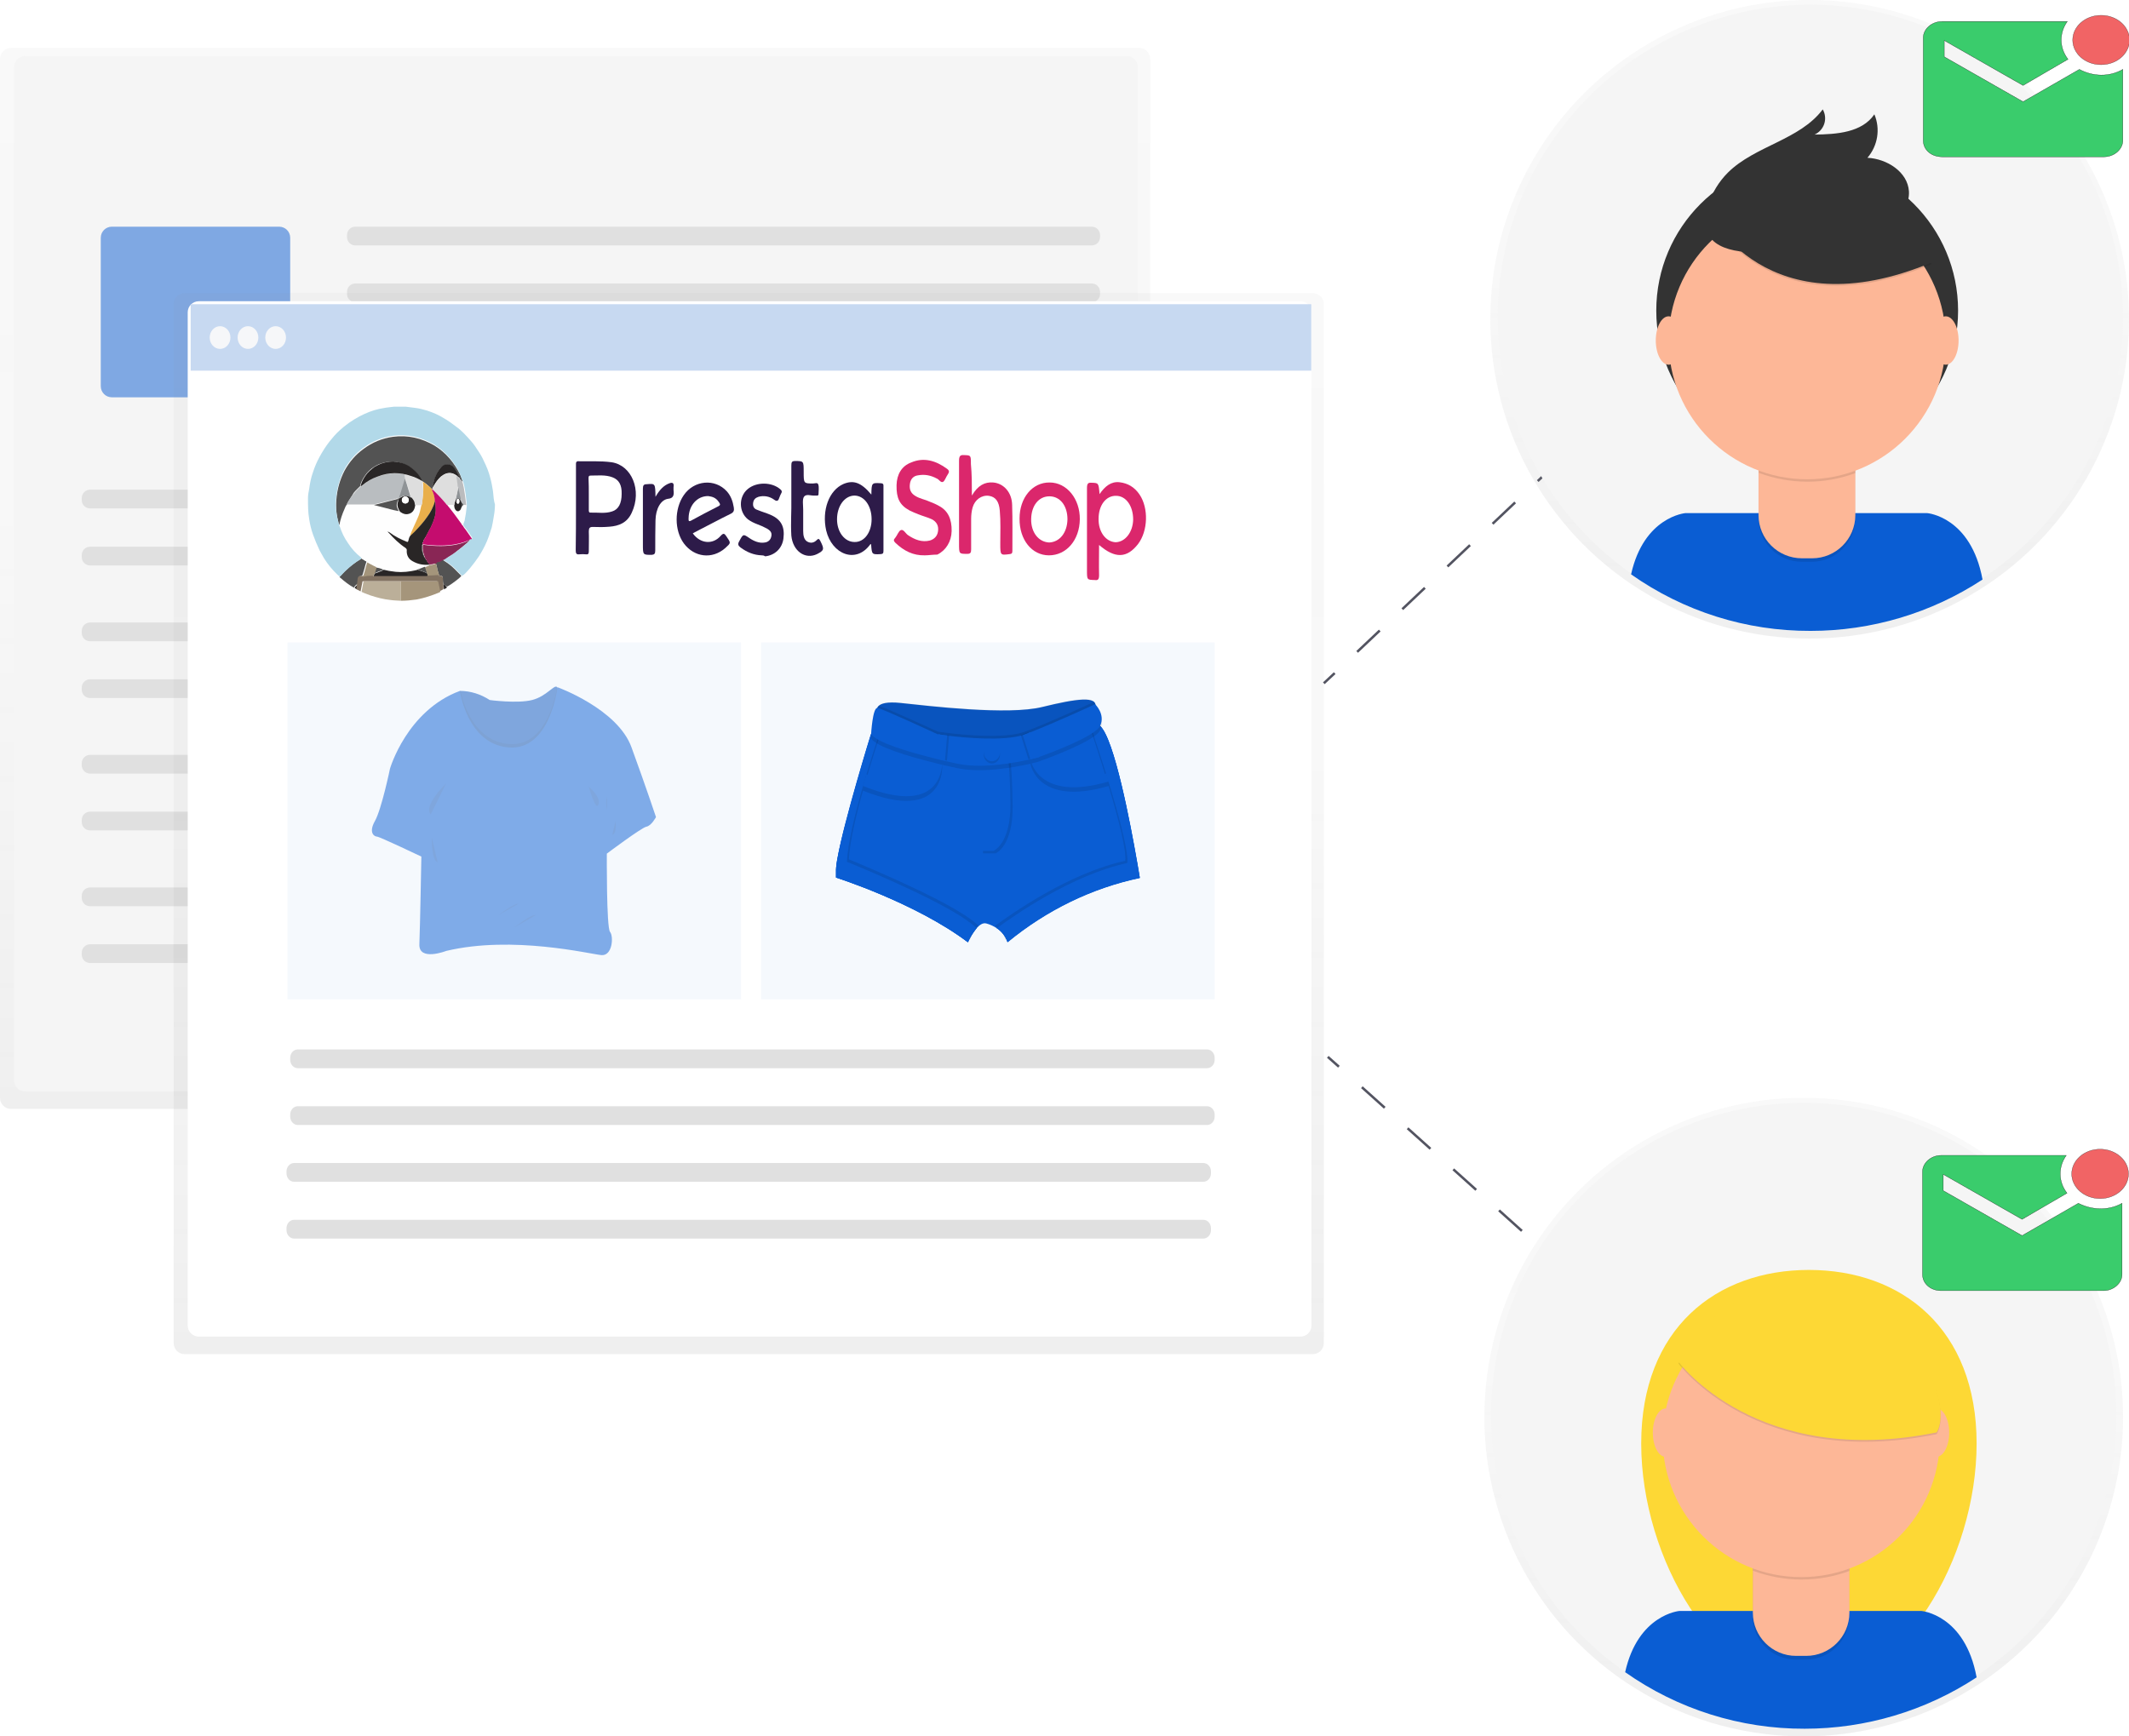 <?xml version="1.0" encoding="utf-8"?>
<!-- Generator: Adobe Illustrator 23.0.3, SVG Export Plug-In . SVG Version: 6.00 Build 0)  -->
<svg version="1.1" id="f196eae1-e898-45a8-a656-bd14eee244bb"
	 xmlns="http://www.w3.org/2000/svg" xmlns:xlink="http://www.w3.org/1999/xlink" x="0px" y="0px" viewBox="0 0 862 703.2"
	 style="enable-background:new 0 0 862 703.2;" xml:space="preserve">
<style type="text/css">
	.st0{opacity:0.5;}
	.st1{fill:url(#SVGID_1_);}
	.st2{fill:#F5F5F5;}
	.st3{fill:#0A5DD3;fill-opacity:0.5;}
	.st4{fill:#E0E0E0;}
	.st5{fill:url(#SVGID_2_);}
	.st6{fill:#FFFFFF;}
	.st7{fill:none;stroke:#535461;stroke-miterlimit:10;}
	.st8{fill:none;stroke:#535461;stroke-miterlimit:10;stroke-dasharray:12.58,12.58;}
	.st9{fill:none;stroke:#535461;stroke-miterlimit:10;stroke-dasharray:12.44,12.44;}
	.st10{fill:url(#SVGID_3_);}
	.st11{fill:#FDD835;}
	.st12{fill:#0A5DD3;}
	.st13{opacity:0.1;enable-background:new    ;}
	.st14{fill:#FDB797;}
	.st15{fill:url(#SVGID_4_);}
	.st16{fill:#333333;}
	.st17{fill:#F6F7F9;}
	.st18{opacity:0.2;}
	.st19{opacity:0.2;fill:#0A5DD3;enable-background:new    ;}
	.st20{fill:#2D1B49;}
	.st21{fill:#DB276C;}
	.st22{fill:#535353;}
	.st23{fill:#292626;}
	.st24{fill:#FEFEFE;}
	.st25{fill:#E9AF4B;}
	.st26{fill:#8F9396;}
	.st27{fill:#892655;}
	.st28{fill:#B9BDC0;}
	.st29{fill:#DEDEDE;}
	.st30{fill:#B2D9E9;}
	.st31{fill:#E2DEDB;}
	.st32{fill:#BBBCBE;}
	.st33{fill:#A4957B;}
	.st34{fill:#837362;}
	.st35{fill:none;}
	.st36{fill:#C40C6E;}
	.st37{fill:#BBAF99;}
	.st38{fill:#A5957B;}
	.st39{fill:#F16465;stroke:#231F20;stroke-width:0.1;stroke-miterlimit:10;}
	.st40{fill:#3ACC6C;stroke:#000000;stroke-width:0.1;stroke-miterlimit:10;}
</style>
<title>live collaboration</title>
<g class="st0">
	
		<linearGradient id="SVGID_1_" gradientUnits="userSpaceOnUse" x1="232.855" y1="253.94" x2="232.855" y2="683.62" gradientTransform="matrix(1 0 0 -1 0 703)">
		<stop  offset="0" style="stop-color:#808080;stop-opacity:0.25"/>
		<stop  offset="0.54" style="stop-color:#808080;stop-opacity:0.12"/>
		<stop  offset="1" style="stop-color:#808080;stop-opacity:0.1"/>
	</linearGradient>
	<path class="st1" d="M4.5,19.4h456.7c2.5,0,4.5,2,4.5,4.5v420.7c0,2.5-2,4.5-4.5,4.5H4.5c-2.5,0-4.5-2-4.5-4.5V23.9
		C0,21.4,2,19.4,4.5,19.4z"/>
</g>
<path class="st2" d="M10.2,22.7h446c2.5,0,4.5,2,4.5,4.5v410.3c0,2.5-2,4.5-4.5,4.5h-446c-2.5,0-4.5-2-4.5-4.5V27.2
	C5.7,24.7,7.7,22.7,10.2,22.7z"/>
<path class="st3" d="M45.3,91.8H113c2.5,0,4.5,2,4.5,4.5v60.1c0,2.5-2,4.5-4.5,4.5H45.3c-2.5,0-4.5-2-4.5-4.5V96.3
	C40.8,93.8,42.8,91.8,45.3,91.8z"/>
<path class="st4" d="M143.9,91.8h298.1c1.9,0,3.4,1.5,3.4,3.4V96c0,1.9-1.5,3.4-3.4,3.4H143.9c-1.9,0-3.4-1.5-3.4-3.4v-0.8
	C140.5,93.3,142,91.8,143.9,91.8z"/>
<path class="st4" d="M143.9,114.8h298.1c1.9,0,3.4,1.5,3.4,3.4v0.8c0,1.9-1.5,3.4-3.4,3.4H143.9c-1.9,0-3.4-1.5-3.4-3.4v-0.8
	C140.5,116.3,142,114.8,143.9,114.8z"/>
<path class="st4" d="M36.5,198.3h405.6c1.9,0,3.4,1.5,3.4,3.4v0.8c0,1.9-1.5,3.4-3.4,3.4H36.5c-1.9,0-3.4-1.5-3.4-3.4v-0.8
	C33.1,199.9,34.6,198.3,36.5,198.3z"/>
<path class="st4" d="M36.5,221.4h405.6c1.9,0,3.4,1.5,3.4,3.4v0.8c0,1.9-1.5,3.4-3.4,3.4H36.5c-1.9,0-3.4-1.5-3.4-3.4v-0.8
	C33.1,222.9,34.6,221.4,36.5,221.4z"/>
<path class="st4" d="M36.5,252.1h405.6c1.9,0,3.4,1.5,3.4,3.4v0.8c0,1.9-1.5,3.4-3.4,3.4H36.5c-1.9,0-3.4-1.5-3.4-3.4v-0.8
	C33.1,253.6,34.6,252.1,36.5,252.1z"/>
<path class="st4" d="M36.5,275.1h231c1.9,0,3.4,1.5,3.4,3.4v0.8c0,1.9-1.5,3.4-3.4,3.4h-231c-1.9,0-3.4-1.5-3.4-3.4v-0.8
	C33.1,276.6,34.6,275.1,36.5,275.1z"/>
<path class="st4" d="M36.5,305.7h405.6c1.9,0,3.4,1.5,3.4,3.4v0.8c0,1.9-1.5,3.4-3.4,3.4H36.5c-1.9,0-3.4-1.5-3.4-3.4v-0.8
	C33.1,307.2,34.6,305.7,36.5,305.7z"/>
<path class="st4" d="M36.5,328.7h405.6c1.9,0,3.4,1.5,3.4,3.4v0.8c0,1.9-1.5,3.4-3.4,3.4H36.5c-1.9,0-3.4-1.5-3.4-3.4v-0.8
	C33.1,330.2,34.6,328.7,36.5,328.7z"/>
<path class="st4" d="M36.5,359.4h405.6c1.9,0,3.4,1.5,3.4,3.4v0.8c0,1.9-1.5,3.4-3.4,3.4H36.5c-1.9,0-3.4-1.5-3.4-3.4v-0.8
	C33.1,360.9,34.6,359.4,36.5,359.4z"/>
<path class="st4" d="M36.5,382.4h231c1.9,0,3.4,1.5,3.4,3.4v0.8c0,1.9-1.5,3.4-3.4,3.4h-231c-1.9,0-3.4-1.5-3.4-3.4v-0.8
	C33.1,384,34.6,382.4,36.5,382.4z"/>
<g class="st0">
	
		<linearGradient id="SVGID_2_" gradientUnits="userSpaceOnUse" x1="303.145" y1="154.65" x2="303.145" y2="584.33" gradientTransform="matrix(1 0 0 -1 0 703)">
		<stop  offset="0" style="stop-color:#808080;stop-opacity:0.25"/>
		<stop  offset="0.54" style="stop-color:#808080;stop-opacity:0.12"/>
		<stop  offset="1" style="stop-color:#808080;stop-opacity:0.1"/>
	</linearGradient>
	<path class="st5" d="M74.8,118.7h456.7c2.5,0,4.5,2,4.5,4.5v420.7c0,2.5-2,4.5-4.5,4.5H74.8c-2.5,0-4.5-2-4.5-4.5V123.2
		C70.3,120.7,72.3,118.7,74.8,118.7z"/>
</g>
<path class="st6" d="M80.5,122h446c2.5,0,4.5,2,4.5,4.5v410.3c0,2.5-2,4.5-4.5,4.5h-446c-2.5,0-4.5-2-4.5-4.5V126.5
	C76,124,78,122,80.5,122z"/>
<line class="st7" x1="536" y1="276.7" x2="540.4" y2="272.6"/>
<line class="st8" x1="549.5" y1="264" x2="709.5" y2="112.6"/>
<line class="st7" x1="714" y1="108.3" x2="718.4" y2="104.2"/>
<line class="st7" x1="537.6" y1="428" x2="542.1" y2="432"/>
<line class="st9" x1="551.4" y1="440.3" x2="713.4" y2="585.8"/>
<line class="st7" x1="718" y1="589.9" x2="722.5" y2="593.9"/>
<g class="st0">
	
		<linearGradient id="SVGID_3_" gradientUnits="userSpaceOnUse" x1="730.3" y1="-0.2" x2="730.3" y2="258.38" gradientTransform="matrix(1 0 0 -1 0 703)">
		<stop  offset="0" style="stop-color:#808080;stop-opacity:0.25"/>
		<stop  offset="0.54" style="stop-color:#808080;stop-opacity:0.12"/>
		<stop  offset="1" style="stop-color:#808080;stop-opacity:0.1"/>
	</linearGradient>
	<circle class="st10" cx="730.3" cy="573.9" r="129.3"/>
</g>
<circle class="st2" cx="730.3" cy="573.2" r="126.6"/>
<path class="st11" d="M800.3,584.6c0,46.6-30.4,98.5-67.9,98.5s-67.9-51.9-67.9-98.5s30.4-70.3,67.9-70.3S800.3,538,800.3,584.6z"/>
<path class="st12" d="M730.7,700.1c24.7,0,48.9-7.2,69.6-20.8c-4.7-25.5-22.4-26.9-22.4-26.9H680c0,0-16.8,1.4-22,24.8
	C679.3,692.2,704.7,700.2,730.7,700.1z"/>
<path class="st13" d="M709.6,621.3h39.1l0,0v33.3c0,9.7-7.9,17.5-17.5,17.5h-4.1c-9.7,0-17.5-7.9-17.5-17.5L709.6,621.3L709.6,621.3
	z"/>
<path class="st14" d="M713,619.8h32.5c1.9,0,3.3,1.5,3.3,3.3v30c0,9.7-7.9,17.5-17.5,17.5h-4.1c-9.7,0-17.5-7.9-17.5-17.5v-30
	C709.7,621.3,711.2,619.8,713,619.8z"/>
<path class="st13" d="M709.7,636.1c12.6,4.7,26.5,4.8,39.1,0.1v-4.8h-39.1V636.1z"/>
<circle class="st14" cx="729.3" cy="582.6" r="56.1"/>
<ellipse class="st14" cx="674.4" cy="580.2" rx="5.2" ry="9.8"/>
<ellipse class="st14" cx="784" cy="580.2" rx="5.2" ry="9.8"/>
<path class="st13" d="M679.6,552.2c0,0,31.8,43.4,104.5,28.6c0,0,8.1-9.9-11.7-40.2C752.6,510.2,697.6,515.1,679.6,552.2z"/>
<path class="st11" d="M679.6,551.5c0,0,31.8,43.4,104.5,28.6c0,0,8.1-9.9-11.7-40.2C752.6,509.5,697.6,514.4,679.6,551.5z"/>
<g class="st0">
	
		<linearGradient id="SVGID_4_" gradientUnits="userSpaceOnUse" x1="732.71" y1="444.42" x2="732.71" y2="703" gradientTransform="matrix(1 0 0 -1 0 703)">
		<stop  offset="0" style="stop-color:#808080;stop-opacity:0.25"/>
		<stop  offset="0.54" style="stop-color:#808080;stop-opacity:0.12"/>
		<stop  offset="1" style="stop-color:#808080;stop-opacity:0.1"/>
	</linearGradient>
	<circle class="st15" cx="732.7" cy="129.3" r="129.3"/>
</g>
<circle class="st2" cx="733" cy="128.5" r="126.6"/>
<path class="st12" d="M733.1,255.5c24.7,0,48.9-7.2,69.6-20.8c-4.7-25.5-22.4-26.9-22.4-26.9h-97.9c0,0-16.8,1.4-22,24.8
	C681.7,247.6,707,255.6,733.1,255.5z"/>
<circle class="st16" cx="731.7" cy="125.8" r="61.1"/>
<path class="st13" d="M712,176.7h39.1l0,0V210c0,9.7-7.9,17.5-17.5,17.5h-4.1c-9.7,0-17.5-7.9-17.5-17.5c0,0,0,0,0,0V176.7
	L712,176.7z"/>
<path class="st14" d="M715.4,175.2h32.5c1.9,0,3.3,1.5,3.3,3.4v30c0,9.7-7.9,17.5-17.5,17.5h-4.1c-9.7,0-17.6-7.8-17.6-17.5
	c0,0,0,0,0,0v-30C712,176.7,713.5,175.2,715.4,175.2C715.4,175.2,715.4,175.2,715.4,175.2z"/>
<path class="st13" d="M712.1,191.5c12.6,4.7,26.5,4.8,39.1,0.1v-4.8h-39.1V191.5z"/>
<circle class="st14" cx="731.7" cy="138" r="56.1"/>
<path class="st13" d="M691.8,86.9c0,0,23.6,48,90.3,20.1l-15.5-24.4l-27.5-9.9L691.8,86.9z"/>
<path class="st16" d="M691.8,86.2c0,0,23.6,48,90.3,20.1L766.6,82l-27.5-9.9L691.8,86.2z"/>
<path class="st16" d="M691.6,83c1.6-4.9,4.3-9.4,8-13.1c11-10.9,29.1-13.2,38.4-25.6c2,3.5,0.8,7.9-2.7,9.9
	c-0.2,0.1-0.4,0.2-0.6,0.3c8.9-0.1,19.2-0.8,24.2-8.2c2.5,5.9,1.4,12.7-2.8,17.6c7.9,0.4,16.3,5.7,16.8,13.6
	c0.3,5.2-3,10.2-7.3,13.2s-9.5,4.4-14.7,5.5C736,99.5,681.8,113.4,691.6,83z"/>
<ellipse class="st14" cx="675.6" cy="137.9" rx="5.2" ry="9.8"/>
<ellipse class="st14" cx="787.8" cy="137.9" rx="5.2" ry="9.8"/>
<rect x="77.2" y="123.2" class="st17" width="453.7" height="26.9"/>
<g class="st18">
	<rect x="77.2" y="123.2" class="st12" width="453.7" height="26.9"/>
</g>
<ellipse class="st17" cx="89.1" cy="136.7" rx="4.2" ry="4.6"/>
<ellipse class="st17" cx="100.4" cy="136.7" rx="4.2" ry="4.6"/>
<ellipse class="st17" cx="111.6" cy="136.7" rx="4.2" ry="4.6"/>
<g class="st18">
	<rect x="116.4" y="260.2" class="st19" width="183.6" height="144.5"/>
</g>
<g class="st18">
	<rect x="308.2" y="260.2" class="st19" width="183.6" height="144.5"/>
</g>
<path class="st12" d="M355.1,288.1c0,0-1.7-4.6,9.6-3.4s43.5,5.1,57.4,1.6c13.9-3.4,22.3-4.5,21.4,0c-0.8,4.6-24.1,14.8-24.1,14.8
	l-30.2,3.4l-22.3-3.9l-12-7.8L355.1,288.1z"/>
<path class="st13" d="M443.6,286.3c-0.8,4.5-24.1,14.8-24.1,14.8l-30.2,3.4l-22.3-3.9l-11.9-7.8l0.1-4.8c-0.2-0.8,0-1.7,0.6-2.2
	c1-1,3.4-1.8,8.9-1.2c11.2,1.1,43.5,5.1,57.4,1.6c11.4-2.8,19-4.1,20.9-2C443.6,284.9,443.7,285.6,443.6,286.3z"/>
<path class="st12" d="M461.5,355.6c-19.4,4.1-37.7,13-53.5,26c-0.8-2.3-2.3-4.3-4.3-5.6c-1.3-0.9-2.8-1.6-4.3-2
	c-1.4-0.4-2.7,0.5-4,1.9c-1.4,1.7-2.6,3.6-3.5,5.7c-21.2-16-53.4-26.2-53.4-26.2v-3.2c0-0.6,0.1-1.4,0.2-2.3s0.2-1.6,0.4-2.5
	c2.7-15.3,13.5-50.1,13.5-50.1h3.3h8.9l23.7,5.4l26.6-1.8l26.8-6.1l3.5-0.8c5.8,5,12.4,40,15,54.9c0.3,1.9,0.6,3.5,0.8,4.6
	C461.4,354.8,461.5,355.6,461.5,355.6z"/>
<path class="st12" d="M342.9,349c0.7-14.6,11.3-46.4,13.1-51.7h-3.3c0,0-11.4,37-13.8,51.4c0,0,0,0.1,0,0.1
	c-0.1,0.4-0.1,0.8-0.2,1.1c-0.1,0.9-0.2,1.6-0.2,2.3v3.2c0,0,32.2,10.2,53.4,26.2c0.9-2.1,2.1-4,3.5-5.7
	C387.3,367.8,356.5,354.6,342.9,349z"/>
<path class="st12" d="M461.1,353.5c-0.1-0.5-0.2-1.1-0.3-1.8c-0.1-0.8-0.3-1.8-0.5-2.9l0,0c-2.6-14.9-9.2-49.9-15-54.9l-3.5,0.8
	c2.1,6.2,15.7,46.9,14.6,54.8c-22.8,5-45.8,21.3-52.8,26.4c2,1.3,3.5,3.2,4.3,5.6c15.8-13,34.1-21.9,53.5-26
	C461.5,355.6,461.4,354.8,461.1,353.5z"/>
<path class="st13" d="M343.7,348c0.7-14.6,11.3-46.4,13.1-51.7h-3.3c0,0-11.4,37-13.8,51.4c0,0,0,0.1,0,0.1
	c-0.1,0.4-0.1,0.8-0.2,1.1c-0.1,0.9-0.2,1.6-0.2,2.3v3.2c0,0,32.2,10.2,53.4,26.2c0.9-2.1,2.1-4,3.5-5.7
	C388.1,366.9,357.4,353.7,343.7,348z"/>
<path class="st12" d="M342.9,349c0.7-14.6,11.3-46.4,13.1-51.7h-3.3c0,0-11.4,37-13.8,51.4c0,0,0,0.1,0,0.1
	c-0.1,0.4-0.1,0.8-0.2,1.1c-0.1,0.9-0.2,1.6-0.2,2.3v3.2c0,0,32.2,10.2,53.4,26.2c0.9-2.1,2.1-4,3.5-5.7
	C387.3,367.8,356.5,354.6,342.9,349z"/>
<path class="st13" d="M460.3,352.5l-0.3-1.8c-0.1-0.8-0.3-1.8-0.5-2.9l0,0c-2.6-14.9-9.2-49.9-15-54.9l-3.5,0.8
	c2.1,6.2,15.7,46.9,14.6,54.9c-22.8,5-45.8,21.3-52.8,26.4c2,1.3,3.5,3.2,4.3,5.6c15.8-13,34.1-22,53.5-26.1
	C460.7,354.7,460.5,353.9,460.3,352.5z"/>
<path class="st12" d="M461.1,353.5c-0.1-0.5-0.2-1.1-0.3-1.8c-0.1-0.8-0.3-1.8-0.5-2.9l0,0c-2.6-14.9-9.2-49.9-15-54.9l-3.5,0.8
	c2.1,6.2,15.7,46.9,14.6,54.8c-22.8,5-45.8,21.3-52.8,26.4c2,1.3,3.5,3.2,4.3,5.6c15.8-13,34.1-21.9,53.5-26
	C461.5,355.6,461.4,354.8,461.1,353.5z"/>
<path class="st13" d="M350.8,315.4c0,0,21.1,14.6,26-6.8l4.7,1.4c0,0,1.5,23.7-32.1,10.2L350.8,315.4z"/>
<path class="st12" d="M350.8,313.5c0,0,21.1,14.6,26-6.8l4.7,1.4c0,0,1.5,23.7-32.1,10.2L350.8,313.5z"/>
<path class="st13" d="M417.2,309.3c0,0,2.7,17.5,31.7,9l-1-3.3c0,0-19.8,9-26.9-6.6L417.2,309.3z"/>
<path class="st12" d="M417.2,307.5c0,0,2.7,17.5,31.7,9l-1-3.3c0,0-19.8,9-26.9-6.6L417.2,307.5z"/>
<path class="st13" d="M398,309.1v36.5h5.1c0,0,7.1-2.8,6.9-19.2s-1.2-20.8-1.2-20.8L398,309.1z"/>
<path class="st12" d="M397.1,308.1v36.5h5.1c0,0,7.1-2.8,6.9-19.2c-0.2-16.4-1.3-20.8-1.3-20.8L397.1,308.1z"/>
<path class="st13" d="M445.4,295.8c-2.1,4.3-21.1,11.3-24.5,12.5l-0.5,0.2c0,0-1.2,0.3-3.2,0.8c-6.1,1.4-19.8,4-30,1.7
	c-1.5-0.3-3-0.7-4.6-1l-3.6-0.9c-11.8-2.9-24.1-6.7-26.3-10c0,0,0.6-10.9,2.6-10.6c2,0.3,24.2,10.6,24.2,10.6l0.3,0.1
	c0.6,0.1,1.9,0.3,3.7,0.5c7.2,0.9,22.5,2.3,30.6-0.2c0.4-0.1,0.8-0.2,1.1-0.4c0.6-0.2,1.3-0.5,1.9-0.7c10.5-4.1,26.3-11.4,26.3-11.4
	S447.7,291.1,445.4,295.8z"/>
<path class="st13" d="M443.6,286.3c-0.8,4.5-24.1,14.8-24.1,14.8l-30.2,3.4l-22.3-3.9l-11.9-7.8l0.1-4.8c-0.2-0.8,0-1.7,0.6-2.2
	c4,1.3,23.7,10.4,23.7,10.4l0.3,0.1c0.6,0.1,1.9,0.3,3.7,0.5c7.2,0.9,22.5,2.3,30.6-0.2c0.4-0.1,0.8-0.2,1.1-0.4
	c0.6-0.2,1.3-0.5,1.9-0.7c9.5-3.7,23.4-10.1,25.9-11.3C443.5,284.9,443.7,285.6,443.6,286.3z"/>
<path class="st12" d="M445.4,294c-2.1,4.3-21.1,11.3-24.5,12.5l-0.5,0.2c0,0-1.2,0.3-3.2,0.8c-6.1,1.4-19.8,4-30,1.7
	c-1.5-0.3-3-0.7-4.6-1l-3.6-0.9c-11.8-2.9-24.1-6.7-26.3-10c0,0,0.6-10.9,2.6-10.6c2,0.3,24.2,10.6,24.2,10.6l0.3,0.1
	c0.6,0.1,1.9,0.3,3.7,0.5c7.2,0.9,22.5,2.3,30.6-0.2c0.4-0.1,0.8-0.2,1.1-0.4c0.6-0.2,1.3-0.5,1.9-0.7c10.5-4.1,26.3-11.4,26.3-11.4
	S447.7,289.3,445.4,294z"/>
<ellipse class="st13" cx="401.6" cy="305.5" rx="3.3" ry="3.7"/>
<ellipse class="st12" cx="401.6" cy="304.6" rx="3.3" ry="3.7"/>
<path class="st13" d="M384.3,297.8l-0.9,10.3l-3.6-0.9l0.9-9.9C381.2,297.4,382.5,297.6,384.3,297.8z"/>
<path class="st12" d="M383.5,297.8l-0.9,10.3l-3.6-0.9l0.9-9.9C380.3,297.4,381.7,297.6,383.5,297.8z"/>
<path class="st13" d="M420.1,306.5l-0.5,0.2c0,0-1.2,0.3-3.2,0.8l-3.1-9.8c0.4-0.1,0.8-0.2,1.1-0.4c0.6-0.2,1.3-0.5,1.9-0.7
	L420.1,306.5z"/>
<path class="st12" d="M420.9,306.5l-0.5,0.2c0,0-1.2,0.3-3.2,0.8l-3.1-9.8c0.4-0.1,0.8-0.2,1.1-0.4c0.6-0.2,1.3-0.5,1.9-0.7
	L420.9,306.5z"/>
<g class="st0">
	<path class="st12" d="M186.2,279.8c4.3,0,8.4,1.3,12.1,3.7c0,0,11.1,1.5,17.1,0c6-1.5,9.1-6.6,10.2-5.2c1.1,1.5,1.2,15.3,1.2,15.3
		l-5.2,15.3l-11.8,9.6l-18.6-5.9l-6.2-17.3L186.2,279.8z"/>
	<path class="st13" d="M226.8,293.7l-5.2,15.3l-11.8,9.6l-18.6-5.9l-6.2-17.3l1.2-15.5h0.3c4.2,0.1,8.2,1.4,11.8,3.7
		c0,0,11.1,1.5,17.1,0c5.7-1.4,8.8-6.1,10-5.3l0,0c0.1,0,0.1,0.1,0.2,0.2C226.8,279.8,226.8,293.7,226.8,293.7z"/>
	<path class="st13" d="M226.8,293.7l-5.2,15.3l-11.8,9.6l-18.6-5.9l-6.2-17.3l1.2-15.5h0.3c1,4.9,5.5,20.3,19.6,21.4
		c14.5,1.1,18.6-17.8,19.5-23c0.1,0,0.1,0.1,0.2,0.2C226.8,279.8,226.8,293.7,226.8,293.7z"/>
	<path class="st12" d="M186.2,279.8c0,0,3,21.6,19.8,22.9s19.7-24.4,19.7-24.4s24.4,8.8,30,24.4c5.7,15.6,9.9,28.2,9.9,28.2
		s-1.8,3.5-3.9,3.9c-2,0.4-16,10.9-16,10.9s-0.2,29.9,1.3,31.7c1.5,1.8,1,9.8-3.5,9.4s-35.9-8.1-62.8-1.7c0,0-11.3,4.4-10.9-2.8
		c0.3-7.2,0.8-35.4,0.8-35.4s-17-8.1-18-8.1s-3.5-1.5-0.8-6.3c2.7-4.8,6.1-21.2,6.1-21.2S164.7,287.8,186.2,279.8z"/>
	<path class="st13" d="M238.4,318.6c0,0,5,4.1,3.9,7.2S238.4,318.6,238.4,318.6z"/>
	<path class="st13" d="M245.8,322.5c-0.5,1.8-0.5,3.7,0,5.5"/>
	<path class="st13" d="M249.2,332.6c0,0,0.7,5-1.3,5.5"/>
	<path class="st13" d="M180.6,317.3c0,0-9.4,9-6.2,12.5"/>
	<path class="st13" d="M174.8,339.1c0,0-0.2,9.4,2.4,10.1"/>
	<path class="st13" d="M201.8,370.6c0,0,6.4-4.8,8.1-4.6"/>
	<path class="st13" d="M208.2,375.6c0,0,6.9-5.4,8.7-5"/>
</g>
<g>
	<g>
		<path class="st20" d="M233.2,205.5c0-5.6,0-11.4,0-17c0-1-0.1-1.8,1.1-1.7c4.5,0.1,8.8-0.2,13.3,0.4c8.2,1.2,12.4,11.4,8.2,20.4
			c-1.9,4.2-5.3,5.4-9,5.7c-2.2,0.2-4.6,0.2-6.8,0.1c-1.2,0-1.6,0.4-1.6,1.8c0.1,2.6,0,5.3,0,8c0,0.8-0.1,1.4-1,1.3
			c-1-0.1-2-0.1-3,0c-1.1,0.1-1.3-0.5-1.3-1.7C233.2,217,233.2,211.2,233.2,205.5z M238.4,200.1c0,2,0,4.1,0,6.2
			c0,0.6-0.1,1.4,0.8,1.3c2.9-0.1,5.8,0.5,8.7-0.5c2.5-0.8,3.8-3.2,3.8-7.1c0.1-3.6-1.1-5.7-3.7-6.7c-2.9-1.1-5.9-0.7-8.9-0.7
			c-0.9,0-0.8,0.7-0.8,1.3C238.4,195.9,238.4,198.1,238.4,200.1z"/>
		<path class="st21" d="M445,220.7c0,4.3-0.1,8.3,0,12.2c0,1.7-0.4,2.2-1.7,2c-3.2-0.1-3.2,0-3.2-4c0-11,0-22.2,0-33.2
			c0-1.8,0.4-2.3,1.8-2.2c2.9,0.1,2.9,0,3.3,4.6c2.2-3.2,4.7-5.2,8.1-4.8c3.3,0.4,6,1.9,8.1,5c3.7,5.5,3.4,14.7-0.6,20
			C456.3,226.1,451.5,226.3,445,220.7z M458.8,210.4c0-5.5-2.9-9.6-6.9-9.6c-4.1-0.1-7.1,3.8-7.1,9.3c-0.1,5.3,2.9,9.3,6.9,9.5
			C455.6,219.5,458.7,215.5,458.8,210.4z"/>
		<path class="st21" d="M374.4,224.9c-4.7,0.1-8.4-1.8-11.8-5c-0.7-0.7-1-1.2-0.2-2c0.9-1.1,1.4-2.8,2.3-3.2c1.1-0.5,1.9,1.3,2.9,2
			c2.8,1.9,5.7,3,8.9,2.2c1.6-0.5,3-1.6,3.3-3.8c0.3-2.2-0.6-3.8-2.5-4.8c-1.7-0.8-3.7-1.3-5.4-2c-1.3-0.5-2.5-1-3.7-1.6
			c-4-2.2-5.3-5-5.2-10.2c0.1-4.4,2.1-7.8,5.9-9.2c5.1-2.2,10-0.8,14.6,2.6c0.9,0.7,0.9,1.3,0.2,2.3c-0.7,1-1.1,2.4-1.8,2.9
			c-1,0.6-1.7-1-2.6-1.3c-2.4-1.3-4.9-1.8-7.6-1.3c-1.6,0.2-3,1.2-3.3,3.5c-0.3,2.3,0.4,3.8,2.3,4.9c1.8,1.1,3.9,1.4,5.8,2.3
			c1.3,0.5,2.5,1,3.7,1.7c3.6,1.9,5.2,5.3,5.1,10.2c-0.1,4.2-2.3,7.8-5.8,9.5C377.7,224.6,376,224.9,374.4,224.9z"/>
		<path class="st20" d="M352.8,200.3c0.1-4.8,0.1-4.8,3.8-4.6c0.9,0,1.2,0.4,1.1,1.4c0,8.6,0,17.2,0,25.9c0,1.1-0.2,1.3-1.1,1.4
			c-3.6,0.2-3.6,0.2-3.9-4c-0.1,0-0.3,0-0.3,0c-5.8,8.1-15.6,4.1-17.9-5.6c-1.8-8.1,1.1-16.2,7-18.8
			C345.6,194.3,348.7,195.4,352.8,200.3z M352.9,210.3c0-5.5-3-9.6-7-9.6c-4,0.1-7,4.3-7,9.6c0,5.2,3.1,9.2,7.1,9.2
			C350,219.6,352.9,215.5,352.9,210.3z"/>
		<path class="st20" d="M280.5,216c3,4.2,8.1,4.7,11.3,1c1.1-1.2,1.5-1,2.3,0.2c1.9,2.8,1.9,2.6-0.5,4.8c-5.3,4.6-12.5,3.7-16.7-1.9
			c-3.9-5.3-3.9-13.9-0.1-19.5c4.2-6.2,12.7-6.9,17.5-1.6c1.6,1.8,2.4,4,2.8,6.5c0.2,1.2,0,1.9-1.1,2.5c-4.9,2.4-9.7,5-14.6,7.5
			C281.3,215.5,281,215.8,280.5,216z M286.7,200.9c-4.5,0-7.8,3.8-7.9,8.9c0,0.7-0.2,1.6,0.9,1.1c3.7-2,7.4-4,11.2-5.9
			c1-0.5,0.6-1,0.2-1.6C289.9,201.5,288.3,201.1,286.7,200.9z"/>
		<path class="st21" d="M393.5,200.7c2.4-4.1,5.2-5.6,8.7-5.3c4.2,0.4,7.5,4,7.6,9.1c0.2,6.2,0.1,12.3,0.1,18.6c0,1-0.3,1.2-1.1,1.3
			c-3.8,0.5-3.8,0.5-3.8-4.3c0-4.4,0.2-8.9-0.2-13.3c-0.3-3.7-1.7-5.6-4.4-6c-3-0.4-5.7,1.6-6.6,4.7c-0.4,1.4-0.6,3-0.6,4.6
			c0,4.1,0,8.3,0,12.3c0,1.3-0.2,1.9-1.5,1.9c-3.4,0-3.4,0.1-3.4-4.2c0-11.1,0-22.3,0-33.4c0-1.9,0.4-2.5,1.9-2.4
			c2.9,0.1,2.9,0,2.9,3.6C393.5,192.1,393.5,196.1,393.5,200.7z"/>
		<path class="st21" d="M424.7,224.9c-6.9,0-12-6.3-11.9-14.9c0-8.4,5.2-14.7,12.2-14.6c6.9,0,12.3,6.6,12.2,14.9
			C437.1,218.7,431.8,224.9,424.7,224.9z M432.2,210.3c0-5.5-3-9.3-7.3-9.3s-7.3,3.7-7.4,9.2c-0.1,5.4,3,9.3,7.3,9.5
			C429.1,219.5,432.1,215.7,432.2,210.3z"/>
		<path class="st20" d="M308.4,224.9c-3.1-0.1-5.9-1.2-8.6-3.2c-0.9-0.7-1.2-1.3-0.5-2.5c1.6-3,1.6-3,4.1-1.3
			c1.9,1.3,4.1,2.2,6.3,1.8c1.3-0.2,2.3-1,2.6-2.5c0.4-1.8-0.8-2.5-1.7-3.1c-1.3-0.7-2.6-1.3-4-1.8c-1.3-0.5-2.6-1.1-3.8-2
			c-3.7-3-3.8-9.1-0.1-12.2c3.5-3,9.8-3,13.3,0.1c0.6,0.5,0.7,1,0.3,1.6c-0.3,0.5-0.5,1.1-0.7,1.6c-0.4,1.3-0.9,1.9-2.1,1
			c-1.9-1.4-4.2-1.8-6.4-1.2c-1.2,0.4-2.1,1.1-2.2,2.8c-0.1,1.7,1,2.3,2,2.6c1.7,0.7,3.5,1.2,5.1,1.9c4.3,1.9,5.8,4.8,5.2,9.6
			c-0.5,4-3.5,6.8-7.4,7.2C309.2,224.9,308.8,224.9,308.4,224.9z"/>
		<path class="st20" d="M320.4,202.6c0-5.4,0-9.7,0-14c0-1.4,0.2-1.9,1.5-1.9c3.5,0,3.5,0,3.5,4.4c0,4.7,0,4.7,3.8,4.7
			c0.8,0,1.8-0.5,2.1,0.4c0.4,1.2,0.1,2.6,0.1,4c0,0.5-0.4,0.5-0.7,0.5c-0.3,0-0.6,0-0.9,0c-1.5,0.1-3.4-0.8-4.3,0.5
			c-0.7,1.1-0.3,3.4-0.3,5.2c0,2.9,0,5.7,0,8.6c0,1.8,0.3,3.5,1.6,4.3c1.4,0.8,2.7,0.6,3.9-0.6c0.8-0.8,1-0.4,1.5,0.5
			c1.6,3.2,1.5,3.7-1.4,5.2c-4.8,2.3-9.8-1.2-10.4-7.5C320.1,211.7,320.5,206.7,320.4,202.6z"/>
		<path class="st20" d="M265.4,201.2c1.6-2.8,3.4-4.7,5.7-5.5c1.1-0.4,1.9-0.2,1.6,1.6c0,0.4,0,0.7,0,1.1c0.3,2.2-0.1,3.4-2.2,3.6
			c-3,0.4-5,4.1-5.1,8.7c-0.1,4.1-0.1,8.1-0.1,12.2c0,1.3-0.3,1.7-1.4,1.8c-3.6,0-3.6,0.1-3.6-4.3c0-7.5,0-15.1,0-22.5
			c0-1.4,0.4-1.8,1.5-1.8C265.3,195.8,265.3,195.7,265.4,201.2z"/>
	</g>
</g>
<g>
	<g id="EbUka2_1_">
		<g>
			<path class="st22" d="M179.5,236.5c-0.2-0.8-0.2-1.6-0.2-2.4c0-0.6-0.3-0.9-0.8-0.9c-0.6,0-0.8-0.3-0.9-0.8
				c-0.2-0.8-0.5-1.4-0.6-2.2s-0.3-1.4-0.6-2.2c0.2-0.3,0.5-0.5,0.8-0.5c0.6,0,1.1-0.3,1.5-0.6c0.9-0.3,1.7-0.9,2.4-1.4
				c1.4-0.8,2.7-1.7,3.9-2.7c0.8-0.6,1.7-1.3,2.4-1.9c0.8-0.6,1.7-1.4,2.4-2.2c0.2-0.2,0.5-0.5,0.8-0.5c-1.4,1.4-2.9,2.7-4.4,3.9
				c-2.1,1.6-4.2,3.2-6.5,4.3c-0.2,0-0.3,0.2-0.5,0.3c0.8,0.5,1.4,0.9,2.1,1.4c2,1.4,3.6,3.2,5.3,4.9l0.2,0.2
				c-0.6,0.8-1.4,1.3-2.1,1.9c-1.1,0.8-2.1,1.6-3.2,2.2c-0.2,0.2-0.3,0.2-0.5,0.2C180.6,237.5,180.1,236.8,179.5,236.5z"/>
			<path class="st22" d="M148.4,227.4c-0.3,0.9-0.6,1.7-0.8,2.7c-0.3,0.9-0.5,1.9-0.8,2.7c-0.2,0.3-0.3,0.5-0.6,0.5
				c-0.8,0-0.9,0.3-1.1,1.1c0,0.6-0.2,1.4-0.2,2c-0.2,0-0.3,0.3-0.5,0.3c-0.3,0.3-0.8,0.6-1.1,1.3c-2-1.1-3.8-2.5-5.6-4.1
				c-0.2,0-0.2-0.2-0.2-0.3c0.8-0.8,1.5-1.7,2.4-2.5c1.8-1.7,3.8-3.3,6-4.6c0.2-0.2,0.3-0.2,0.3-0.3c0.2,0,0.3,0,0.5,0.2
				C147.3,226.8,147.8,227.1,148.4,227.4z"/>
			<path class="st23" d="M179.5,236.5c0.6,0.3,1.1,0.9,1.5,1.4c-0.3,0.3-0.8,0.5-1.2,0.8C179.7,237.9,179.5,237.3,179.5,236.5z"/>
			<path class="st23" d="M143.6,238.1c0.2-0.5,0.6-0.8,1.1-1.3c0.2-0.2,0.3-0.3,0.5-0.3c-0.2,0.8-0.3,1.4-0.3,2.2
				C144.2,238.6,143.9,238.3,143.6,238.1z"/>
			<path class="st24" d="M148.4,227.4c-0.5-0.3-0.9-0.6-1.4-0.9c-0.2-0.2-0.3-0.2-0.5-0.2c0-0.2-0.2-0.3-0.2-0.3
				c-2.1-1.7-3.9-3.6-5.4-6c-1.4-2-2.4-4.1-3.2-6.5c-0.2-0.3-0.3-0.6-0.3-1.1c0.5-2.2,1.2-4.4,2.1-6.5c0.3-0.6,0.5-1.3,0.9-1.7
				c0.2,0,0.3,0,0.5,0c3.6,0,7.3,0,10.9,0h0.2c2.1,0.5,4.1,1.1,6.2,1.6c1.2,0.3,2.3,0.6,3.5,0.8c0.2,0.2,0.3,0.3,0.5,0.5
				c0.8,0.6,1.8,0.9,2.9,0.8c1.8-0.5,2.9-1.6,3-3.6c0.9,0,2,0,2.9,0c0,0.5-0.2,0.8-0.3,1.3c-0.2,1.1-0.5,2-0.8,3
				c-0.8,2.2-2,4.4-2.9,6.6c-0.3,0.6-0.6,1.1-0.6,1.9c-0.5,0.6-0.6,1.4-0.8,2.2c-0.2,0.3-0.2,0.5-0.6,0.3c-2.4-1.1-4.8-2.2-7-3.8
				c-0.2-0.2-0.5-0.3-0.8-0.3c0.2,0.2,0.3,0.3,0.5,0.5c2,2.4,4.2,4.4,6.8,6.1c0.3,0.2,0.5,0.3,0.5,0.8c0,2,0.8,3.6,2.4,4.6
				c2,1.3,4.2,1.6,6.6,1.4c0,0.3-0.3,0.3-0.5,0.3c-0.3,0.2-0.6,0.3-1.1,0.5c-1.1,0.3-2,0.8-3,1.1c-0.9,0.2-1.8,0.5-2.7,0.6
				c-2.7,0.5-5.4,0.5-8.3,0c-1.1-0.2-2-0.5-3-0.6c-0.9-0.3-2-0.6-2.9-1.1c-1.1-0.6-2.3-1.1-3.3-1.7
				C148.7,227.7,148.5,227.5,148.4,227.4z"/>
			<path class="st22" d="M140.4,204.4c-0.5,0.5-0.6,1.1-0.9,1.7c-0.9,2-1.7,4.3-2.1,6.5c-0.3-0.2-0.3-0.5-0.3-0.8
				c-0.9-3.2-1.2-6.3-0.9-9.5c0.3-4.1,1.4-8,3.3-11.7c2-3.6,4.5-6.5,7.7-8.8c3.6-2.7,7.6-4.3,11.9-4.9c6-0.8,11.6,0.5,16.9,3.6
				c4.5,2.8,7.9,6.8,10.3,11.7c0.3,0.8,0.6,1.6,0.9,2.4c0,0.2,0.2,0.3,0,0.5c-0.3-0.5-0.8-0.8-1.1-1.3c0.2-0.2,0.2-0.2,0-0.3
				c-0.2-0.2-0.2-0.3-0.3-0.6c-0.6-1.4-1.2-2.7-2.4-3.8c-1.4-1.3-3.2-1.3-4.5,0c-1.1,0.9-1.8,2.2-2.4,3.5c-0.5,1.3-0.9,2.5-1.2,3.8
				c-0.2,0.3-0.3,0.6,0,1.1c-0.2,0.2-0.2,0.5-0.3,0.6c-0.2,0-0.2,0-0.3-0.2c-0.5-0.5-0.9-0.8-1.4-1.3c-0.8-0.6-1.5-1.3-2.3-1.7
				l-0.2-0.2c-0.2-0.3-0.2-0.6-0.5-0.9c-1.1-1.6-2.1-3-3.6-4.1c-2.3-1.7-5-2.7-7.7-2.8c-1.7,0-3.3,0.3-5,0.9
				c-0.9,0.3-1.8,0.8-2.6,1.3c-1.4,0.9-2.6,2-3.6,3.5c-0.9,1.3-1.7,2.7-2,4.3c-0.9,0.9-1.8,1.7-2.6,2.7
				C142.4,201.1,141.1,202.7,140.4,204.4z"/>
			<path class="st25" d="M175,198.1c0,0.6,0.3,1.1,0.5,1.6c0.3,0.8,0.5,1.6,0.6,2.5c0,0.3,0,0.5,0,0.8c-0.6,2.4-1.8,4.4-3.2,6.5
				c-1.5,2.2-3.3,4.1-5.1,6c-0.6,0.6-1.1,1.1-1.7,1.6c0-0.6,0.3-1.3,0.6-1.9c0.9-2.2,2-4.3,2.9-6.6c0.3-0.9,0.6-1.9,0.8-3
				c0-0.5,0.3-0.8,0.3-1.3c0.2-0.3,0.2-0.6,0.2-0.9c0.3-1.7,0.3-3.3,0.5-5c0-1.1,0-2.2-0.2-3.3c0.9,0.5,1.5,1.1,2.3,1.7
				c0.5,0.3,0.9,0.8,1.4,1.3C174.8,197.9,174.8,198.1,175,198.1C175,198.1,175,198.1,175,198.1z"/>
			<path class="st23" d="M175.3,197.3c-0.3-0.3,0-0.8,0-1.1c0.3-1.3,0.6-2.5,1.2-3.8s1.4-2.5,2.4-3.5c1.4-1.3,3.2-1.1,4.5,0
				c1.1,1.1,1.8,2.4,2.4,3.8c0.2,0.2,0.2,0.5,0.3,0.6c0,0.2,0.2,0.3,0,0.3c-0.9-0.8-1.8-1.6-2.9-1.9c-1.8-0.5-3.3,0.2-4.7,1.3
				c-1.2,1.1-2.1,2.4-2.9,3.8C175.5,197,175.5,197.1,175.3,197.3z"/>
			<path class="st24" d="M187.4,212.9c-0.3-0.2-0.5-0.5-0.6-0.8c-1.8-2.5-3.6-5-5.6-7.4c0,0,0-0.2-0.2-0.2c0-0.3,0.2-0.2,0.3-0.2
				c0.9,0,1.7,0,2.6,0c0,0.8,0.2,1.6,0.6,2.2c0.5,0.8,1.2,0.8,1.8,0c0.3-0.3,0.5-0.8,0.6-1.3c0.3-0.3,0.6-0.6,0.8-0.9
				c0.2,0,0.3,0,0.5,0c0.8,0,0.8,0,0.6,0.6c-0.2,2-0.5,4.1-0.9,6C187.7,211.8,187.5,212.3,187.4,212.9z"/>
			<path class="st23" d="M186.9,205.3c-0.2,0.5-0.3,0.9-0.6,1.3c-0.6,0.6-1.2,0.6-1.8,0c-0.5-0.6-0.6-1.4-0.6-2.2
				c0-0.6,0.2-1.3,0.5-1.9l0.2-0.2c0.6-0.8,1.2-0.8,1.8,0.2l0.2,0.2c0.2,0.3,0.2,0.6,0.3,0.9C186.9,204.1,186.9,204.7,186.9,205.3z
				 M186,203.1c0-0.6-0.2-1.1-0.6-1.1c-0.3,0-0.6,0.5-0.6,1.1c0,0.5,0.3,0.9,0.6,0.9S186,203.6,186,203.1z"/>
			<path class="st26" d="M186.6,202.7l-0.2-0.2c-0.6-0.8-1.2-0.8-1.8-0.2l-0.2,0.2c-0.2-0.3,0-0.6,0.2-0.9c0.3-1.3,0.5-2.5,0.8-3.8
				c0-0.2,0.2-0.3,0.2-0.5h0.2c0.3,1.4,0.6,2.8,0.9,4.3C186.5,201.7,186.8,202.2,186.6,202.7z"/>
			<path class="st22" d="M186.9,205.3c0-0.6,0-1.3,0-1.9c0.5,0.2,0.6,0.6,0.8,0.9C187.4,204.7,187.2,205,186.9,205.3z"/>
			<path class="st23" d="M166.1,217c0.6-0.5,1.1-1.1,1.7-1.6c1.8-1.9,3.6-3.8,5.1-6c1.4-1.9,2.6-4.1,3.2-6.5
				c0.3,0.3,0.3,0.6,0.3,0.9c0,1.4,0.2,2.7,0,4.1c-0.3,2-1.1,3.9-2,5.8c-0.8,1.3-1.4,2.7-2.1,3.9c-0.2,0-0.2,0.2-0.2,0.3
				c0,0.2-0.2,0.2-0.2,0.3c-0.2,0-0.2,0.2-0.2,0.2c0,0.2,0,0.2,0,0.3c-0.2,0-0.3,0.2-0.3,0.5c0,0.2,0,0.3,0,0.3
				c-0.3,0.2-0.3,0.5-0.3,0.6c0,0.2,0,0.3,0,0.5c-0.2,0-0.2,0.2-0.2,0.3c-0.2,2,0.2,3.9,1.4,5.7c0.2,0.2,0.2,0.3,0.5,0.3l0,0
				c0,0.2,0.2,0.3,0.2,0.5c0.3,0.5,0.6,0.6,0.9,1.1c0,0-0.2,0-0.2,0.2c-2.3,0.2-4.5-0.2-6.6-1.4c-1.7-0.9-2.6-2.5-2.4-4.6
				c0-0.3-0.2-0.5-0.5-0.8c-2.6-1.7-4.7-3.8-6.8-6.1c-0.2-0.2-0.3-0.3-0.5-0.5c0.3,0,0.5,0.2,0.8,0.3c2.1,1.6,4.5,2.8,7,3.8
				c0.3,0.2,0.5,0,0.6-0.3C165.5,218.4,165.6,217.6,166.1,217z"/>
			<path class="st23" d="M155.2,230.7c1.1,0.2,2,0.5,3,0.6c2.7,0.5,5.4,0.5,8.3,0c0.9-0.2,1.8-0.3,2.7-0.6c0.2,0,0.2,0.2,0.3,0.2
				c0.8,0.2,1.7,0.5,2.4,0.8c0.5,0.2,0.8,0.5,1.2,0.5c0.5,1.3,0.5,1.3-0.8,1.3c-6.8,0-13.5,0-20.3,0c-0.8,0-0.8,0-0.5-0.8
				c0-0.2,0.2-0.3,0.3-0.5c1.2-0.3,2.3-0.9,3.5-1.3C155.2,230.9,155.2,230.7,155.2,230.7z"/>
			<path class="st22" d="M173,232.1c-0.5,0-0.8-0.3-1.2-0.5c-0.8-0.3-1.5-0.6-2.4-0.8c-0.2,0-0.2-0.2-0.3-0.2c1.1-0.3,2-0.8,3-1.1
				C172.6,230.4,172.7,231.3,173,232.1z"/>
			<path class="st22" d="M155.2,230.7c0,0.2,0,0.2-0.2,0.2c-1.2,0.3-2.3,0.8-3.5,1.3c0.2-0.8,0.5-1.4,0.6-2c0-0.2,0.2-0.3,0.2-0.3
				C153.2,229.9,154.1,230.2,155.2,230.7z"/>
			<path class="st27" d="M173.9,228.6c-0.3-0.3-0.8-0.6-0.9-1.1c-0.2-0.2-0.2-0.3-0.2-0.5c0.2,0,0.3,0.2,0.5,0.3
				c0.5,0.9,1.4,0.9,2.3,0.8c0.2,0,0.5-0.2,0.6,0C175.3,228.5,174.5,228.6,173.9,228.6z"/>
			<path class="st28" d="M164,192.1c-3.6-0.8-7.3-0.5-11,0.9c-2.3,0.8-4.4,2-6.3,3.6c-0.2,0.2-0.3,0.3-0.6,0.3
				c-0.9,0.9-1.8,1.7-2.6,2.7c-1.2,1.4-2.3,3-3.2,4.7c0.2,0,0.3,0,0.5,0c3.6,0,7.3,0,10.9,0c0.2-0.3,0.5-0.2,0.8-0.3
				c2.9-0.8,5.7-1.4,8.6-2.2c0.2,0,0.3-0.2,0.5,0c0.2-0.2,0.3-0.2,0.5-0.3c-0.2-0.5,0.2-0.9,0.3-1.3c0.6-2,1.2-3.9,1.8-6
				c0,0,0,0,0-0.2C164,193.4,164,192.7,164,192.1z"/>
			<path class="st29" d="M171.1,195.1l-0.2-0.2c-1.4-0.8-2.9-1.6-4.4-2c-0.9-0.3-1.8-0.5-2.6-0.8c0,0.6,0,1.4,0.2,2l0,0
				c0.3,0.5,0.3,0.9,0.5,1.3c0.6,2,1.2,3.9,1.8,6c0,0.2,0,0.2,0,0.2c0.5,0.6,1.1,1.3,1.2,2.2c0,0.3,0,0.5,0.2,0.8c0.9,0,2,0,2.9,0
				c0.2-0.3,0.2-0.6,0.2-0.9c0.3-1.7,0.3-3.3,0.5-5C171.2,197.1,171.2,196.2,171.1,195.1z"/>
			<path class="st23" d="M161.5,201.9c0.2-0.2,0.3-0.2,0.5-0.3c0.2,0,0.2-0.2,0.3-0.2c1.4-0.8,2.7-0.9,4.1,0c0.2,0,0.2,0.2,0.3,0.2
				c0.5,0.6,1.1,1.3,1.2,2.2c0,0.3,0,0.5,0.2,0.8c-0.2,2-1.2,3.3-3,3.6c-1.1,0.2-2-0.2-2.9-0.8c-0.2-0.2-0.3-0.3-0.5-0.5
				c0-0.2-0.2-0.3-0.2-0.5c-0.6-1.1-0.8-2.2-0.3-3.3C161.1,202.7,161.4,202.3,161.5,201.9z M165.5,202.5c0-0.8-0.6-1.4-1.4-1.4
				c-0.8,0-1.4,0.6-1.4,1.4s0.6,1.4,1.4,1.4C164.9,203.9,165.5,203.3,165.5,202.5z"/>
			<path class="st22" d="M161.5,201.9c-0.2,0.5-0.5,0.8-0.6,1.3c-0.5,1.3-0.3,2.2,0.3,3.3c0,0.2,0.2,0.3,0.2,0.5
				c-1.2-0.2-2.3-0.5-3.5-0.8c-2.1-0.5-4.1-1.1-6.2-1.6h-0.2c0.2-0.3,0.5-0.2,0.8-0.3c2.9-0.8,5.7-1.4,8.6-2.2
				C161.2,201.9,161.2,201.7,161.5,201.9z"/>
			<path class="st23" d="M170.9,194.8c-1.4-0.8-2.9-1.6-4.4-2c-4.5-1.6-9.1-1.6-13.6,0.2c-2.3,0.8-4.4,2-6.3,3.6
				c-0.2,0.2-0.3,0.3-0.6,0.3c0.3-1.6,1.1-3,2-4.3c0.9-1.4,2.3-2.5,3.6-3.5c0.8-0.5,1.7-0.9,2.6-1.3c1.7-0.6,3.2-0.9,5-0.9
				c2.9,0.2,5.4,0.9,7.7,2.8c1.5,1.1,2.6,2.5,3.6,4.1C170.8,194.2,170.8,194.5,170.9,194.8z"/>
			<path class="st23" d="M172.6,226.8c0.2,0.2,0.2,0.3,0.2,0.5c-0.2,0-0.3-0.2-0.5-0.3c-1.1-1.7-1.5-3.6-1.4-5.7
				c0-0.2,0-0.3,0.2-0.3c0,0.2,0,0.3,0,0.5c-0.2,1.4,0.2,2.7,0.6,3.9"/>
			<path class="st23" d="M171.7,218.9c0,0.2,0,0.3-0.3,0.5"/>
			<path class="st23" d="M172.3,217.8c0,0.2,0,0.3-0.2,0.3"/>
			<path class="st23" d="M172,218.4"/>
			<path class="st24" d="M186,203.1c0,0.6-0.3,0.9-0.6,0.9s-0.6-0.5-0.6-0.9c0-0.6,0.3-1.1,0.6-1.1C185.9,202,186,202.5,186,203.1z"
				/>
			<path class="st26" d="M166.4,201.6c-0.2,0-0.2,0-0.3-0.2c-1.4-0.9-2.7-0.8-4.1,0c-0.2,0-0.2,0.2-0.3,0.2
				c-0.2-0.5,0.2-0.9,0.3-1.3c0.6-2,1.2-3.9,1.8-6c0,0,0-0.2,0.2-0.2c0.3,0.5,0.3,0.9,0.5,1.3c0.6,2,1.2,3.9,1.8,6
				C166.5,201.4,166.5,201.4,166.4,201.6z"/>
			<path class="st24" d="M165.5,202.5c0,0.8-0.6,1.4-1.4,1.4c-0.8,0-1.4-0.6-1.4-1.4s0.6-1.4,1.4-1.4
				C164.9,201.1,165.5,201.7,165.5,202.5z"/>
		</g>
	</g>
	<g>
		<path class="st30" d="M199.6,198.9c-0.3-1.9-0.6-3.6-1.1-5.4c-0.6-2.4-1.5-4.6-2.6-6.8c-0.6-1.4-1.4-2.8-2.3-4.1
			c-0.9-1.4-1.8-2.8-3-4.1c-1.8-2-3.6-4.1-5.9-5.7c-1.7-1.3-3.3-2.5-5.1-3.5c-2.1-1.3-4.2-2.2-6.6-3c-1.7-0.5-3.2-0.9-4.8-1.1
			c-1.4-0.2-2.6-0.3-3.9-0.5c-1.7,0-3.2,0-4.8,0c-2.1,0.2-4.1,0.5-6,0.9c-2.7,0.6-5.4,1.7-7.9,3c-3,1.6-5.7,3.5-8.2,5.8
			c-1.5,1.4-2.7,2.8-3.9,4.3c-1.5,1.9-2.9,4.1-4.1,6.3c-1.1,2-2,4.1-2.7,6.3c-0.8,2.2-1.2,4.4-1.5,6.6c-0.3,1.4-0.5,2.7-0.5,3.9
			c0,2.8,0,5.7,0.5,8.5c0.3,2,0.8,4.1,1.5,6.1c0.8,2.2,1.7,4.4,2.7,6.5c0.6,1.1,1.2,2.2,1.8,3.2c1.5,2.4,3.3,4.6,5.3,6.5
			c0.3,0.3,0.8,0.8,1.2,0.9c0.8-0.8,1.5-1.7,2.4-2.5c1.8-1.7,3.8-3.3,6-4.6c0.2-0.2,0.3-0.2,0.3-0.3s-0.2-0.3-0.2-0.3
			c-2.1-1.7-3.9-3.6-5.4-6c-1.4-2-2.4-4.1-3.2-6.5c-0.2-0.3-0.3-0.6-0.3-1.1c-0.3-0.2-0.3-0.5-0.3-0.8c-0.9-3.2-1.2-6.3-0.9-9.5
			c0.3-4.1,1.4-8,3.3-11.7c2-3.6,4.5-6.5,7.7-8.8c3.6-2.7,7.6-4.3,11.9-4.9c6-0.8,11.6,0.5,16.9,3.6c4.5,2.8,7.9,6.8,10.3,11.7
			c0.3,0.8,0.6,1.6,0.9,2.4c0,0.2,0,0.2,0.2,0.3c1.1,2.5,1.7,9.9,1.7,9.9l0,0c0,0.2,0,0.3,0,0.5c-0.2,2-0.5,4.1-0.9,6
			c-0.2,0.6-0.5,1.1-0.5,1.7c0.3,0.6,0.8,1.3,1.2,1.7c0.8,1.1,1.5,2.2,2.3,3.3c0.2,0.3,0.2,0.5-0.2,0.6c-1.4,1.4-2.9,2.7-4.4,3.9
			c-2.1,1.6-4.2,3.2-6.5,4.3c-0.2,0-0.3,0.2-0.5,0.3c0.8,0.5,1.4,0.9,2.1,1.4c2,1.4,3.6,3.2,5.3,4.9l0.2,0.2
			c0.5-0.3,0.9-0.6,1.2-0.9c1.4-1.4,2.7-3,3.9-4.6c0.6-0.8,1.1-1.6,1.7-2.4c1.2-1.9,2.3-3.9,3.2-6c0.8-1.9,1.4-3.8,2-5.7
			c0.3-1.4,0.6-2.8,0.8-4.3c0.3-1.6,0.5-3.3,0.5-5C199.9,202.8,199.8,200.8,199.6,198.9z"/>
		<path class="st31" d="M188.7,204.7C188.7,204.6,188.7,204.6,188.7,204.7L188.7,204.7z"/>
		<path class="st29" d="M185,192.7c-0.5-0.3-1.1-0.6-1.8-0.9c-1.8-0.5-3.3,0.2-4.7,1.3c-1.2,1.1-2.1,2.4-2.9,3.8
			c-0.2,0.2-0.2,0.3-0.3,0.5c-0.2,0.2-0.2,0.5-0.3,0.6v0.2c2.1,1.9,4.1,4.1,5.9,6.3l0.2,0.2c0-0.3,0.2-0.2,0.3-0.2
			c0.9,0,1.7,0,2.6,0c0-0.6,0.2-1.3,0.5-1.9c-0.2-0.3,0-0.6,0.2-0.9c0.3-1.3,0.5-2.5,0.8-3.8c0-0.2,0.2-0.3,0.2-0.5l0,0
			C185.4,195.6,184.8,194.3,185,192.7z"/>
		<path class="st32" d="M187.1,194.8c0,0,0,0.2,0,0.3c-0.3-0.5-0.8-0.8-1.1-1.3c-0.3-0.3-0.8-0.8-1.2-1.1c0,1.6,0.5,2.8,0.5,4.4
			c0,0,0,0,0.2,0c0.3,1.4,0.6,2.8,0.9,4.3c0.2,0.5,0.3,0.8,0.2,1.3c0.2,0.3,0.2,0.6,0.3,0.9c0.5,0.2,0.6,0.6,0.8,0.9
			c0.2,0,0.3,0,0.5,0c0.5,0,0.6,0,0.6,0.2l0,0l0,0C188.7,204.7,188.1,197.3,187.1,194.8z"/>
	</g>
	<g>
		<path class="st33" d="M177.7,232.6c-0.2-0.8-0.5-1.4-0.6-2.2c-0.2-0.8-0.3-1.4-0.6-2.2c-0.2,0-0.3,0-0.5,0.2
			c-0.8,0.3-1.4,0.5-2.1,0.3c0,0-0.2,0-0.2,0.2c0,0.3-0.3,0.3-0.5,0.3c-0.3,0.2-0.6,0.3-1.1,0.5c0.3,0.8,0.5,1.7,0.8,2.5
			c0.2,0.6,0.3,0.9,0.2,1.1c1.7-0.2,3.2-0.2,4.7-0.2C177.9,232.9,177.7,232.7,177.7,232.6z"/>
		<path class="st34" d="M179.5,236.5c-0.2-0.8-0.2-1.6-0.2-2.4c0-0.6-0.3-0.9-0.8-0.9c-0.3,0-0.6-0.2-0.6-0.3
			c-0.2,0-0.2,0.2-0.3,0.2c0.2-0.2,0.2,0.2,0.5,0.2c-0.2,0.2-0.2-0.2-0.5-0.2c0,0,0.2-0.2,0.3-0.2l0,0c-1.7,0-3.2,0.2-4.7,0.2
			c-0.2,0.2-0.5,0.2-1.1,0.2c-6.6,0-13.1,0-19.8,0c-0.3,0-0.8,0-1.1,0h-0.2h0.2c0.3,0,0.8,0,1.1,0c-0.2,0-0.3,0-0.5,0
			c-0.5,0-0.6,0-0.8-0.2c-1.7-0.2-3.2,0-4.8,0.2c0,0-0.2,0-0.3,0c-0.8,0-0.9,0.3-1.1,1.1c0,0.6-0.2,1.4-0.2,2
			c-0.2,0.8-0.3,1.4-0.3,2.2c0.6,0.3,1.1,0.6,1.7,0.9l0.8-4.1h30.2l0.8,4.1c0.6-0.3,1.2-0.5,1.7-0.9
			C179.7,237.9,179.5,237.3,179.5,236.5z"/>
		<path class="st33" d="M151.3,233.2h-0.2C151.3,233.2,151.3,233.2,151.3,233.2z"/>
		<path class="st33" d="M151.3,233.2c0-0.2,0-0.3,0.2-0.6c0-0.2,0.2-0.3,0.3-0.5c0.2-0.8,0.5-1.4,0.6-2c0-0.2,0.2-0.3,0.2-0.3
			c-1.1-0.6-2.3-1.1-3.3-1.7c-0.2-0.2-0.5-0.3-0.6-0.3c-0.3,0.9-0.6,1.7-0.8,2.7c-0.3,0.9-0.5,1.9-0.8,2.7c0,0.2-0.2,0.3-0.3,0.5
			C147.9,233.2,149.6,233.1,151.3,233.2z"/>
	</g>
	<g>
		<path class="st35" d="M190.7,218.6c-0.3,0-0.5,0.2-0.6,0.3C190.6,218.7,190.7,218.6,190.7,218.6z"/>
		<path class="st36" d="M190.9,217.9c-0.8-1.1-1.5-2.2-2.3-3.3c-0.5-0.6-0.9-1.1-1.2-1.7c-0.3-0.2-0.5-0.5-0.6-0.8
			c-1.8-2.5-3.6-5-5.6-7.4c0,0,0-0.2-0.2-0.2s-0.2-0.2-0.2-0.2c-1.8-2.2-3.8-4.3-5.9-6.3c0,0.6,0.3,1.1,0.5,1.6
			c0.3,0.8,0.5,1.6,0.6,2.5c0,0.3,0,0.5,0,0.8c0.3,0.3,0.3,0.6,0.3,0.9c0,1.4,0.2,2.7,0,4.1c-0.3,2-1.1,3.9-2,5.8
			c-0.8,1.3-1.4,2.7-2.1,3.9c0,0.2,0,0.3-0.2,0.3c0,0.2-0.2,0.2-0.2,0.3c0,0.2,0,0.2-0.2,0.2c0,0.2,0,0.2,0,0.3c0,0.2,0,0.3-0.3,0.5
			c0,0.2,0,0.3,0,0.3c0,0.3,0,0.5-0.3,0.6c0,0.2,0,0.2,0,0.3c11.2,1.6,17.1-0.8,18.9-1.7c0.2-0.2,0.3-0.3,0.6-0.3l0,0l0,0l0,0
			C191,218.4,191.2,218.3,190.9,217.9z"/>
		<path class="st27" d="M171.2,220.6C171.2,220.8,171.2,220.8,171.2,220.6c0,0.3,0,0.5,0,0.6c-0.2,1.4,0.2,2.7,0.6,3.9
			c0.2,0.5,0.3,1.1,0.8,1.6c0.2,0.2,0.2,0.3,0.2,0.5l0,0c0.2,0,0.3,0.2,0.5,0.3c0.5,0.9,1.4,0.9,2.3,0.8c0.2,0,0.5-0.2,0.6,0
			c0.2,0,0.3,0,0.5-0.2c0.2-0.3,0.5-0.5,0.8-0.5c0.6,0,1.1-0.3,1.5-0.6c0.9-0.3,1.7-0.9,2.4-1.4c1.4-0.8,2.7-1.7,3.9-2.7
			c0.8-0.6,1.7-1.3,2.4-1.9c0.8-0.6,1.7-1.4,2.4-2.2c0,0,0,0,0.2-0.2C188.3,219.8,182.4,222.2,171.2,220.6z"/>
	</g>
	<g>
		<path class="st37" d="M147.2,235.4l-0.8,4.3c1.2,0.6,2.3,0.9,3.5,1.4c2.7,0.9,5.4,1.6,8.3,1.9c1.4,0.2,2.7,0.2,4.1,0.3v-7.9
			C162.3,235.4,147.2,235.4,147.2,235.4z"/>
		<path class="st38" d="M177.4,235.4h-15.1v7.9c2.1,0,4.2-0.2,6.3-0.5c3.2-0.6,6.2-1.6,9.1-2.8c0.2-0.2,0.5-0.2,0.6-0.3L177.4,235.4
			z"/>
	</g>
</g>
<path class="st4" d="M120.6,425h368.1c1.7,0,3.1,1.5,3.1,3.4v0.8c0,1.9-1.4,3.4-3.1,3.4H120.6c-1.7,0-3.1-1.5-3.1-3.4v-0.8
	C117.5,426.5,118.9,425,120.6,425z"/>
<path class="st4" d="M120.6,448h368.1c1.7,0,3.1,1.5,3.1,3.4v0.8c0,1.9-1.4,3.4-3.1,3.4H120.6c-1.7,0-3.1-1.5-3.1-3.4v-0.8
	C117.5,449.5,118.9,448,120.6,448z"/>
<path class="st4" d="M119.1,471h368.1c1.7,0,3.1,1.5,3.1,3.4v0.8c0,1.9-1.4,3.4-3.1,3.4H119.1c-1.7,0-3.1-1.5-3.1-3.4v-0.8
	C116,472.5,117.4,471,119.1,471z"/>
<path class="st4" d="M119.1,494h368.1c1.7,0,3.1,1.5,3.1,3.4v0.8c0,1.9-1.4,3.4-3.1,3.4H119.1c-1.7,0-3.1-1.5-3.1-3.4v-0.8
	C116,495.5,117.4,494,119.1,494z"/>
<ellipse class="st39" cx="850.7" cy="16.2" rx="11.5" ry="10"/>
<path class="st40" d="M841.9,28.1l-22.8,13.1l-31.9-18.2v-6.6l31.9,18.2l18.2-10.6c-3.6-4.7-3.6-10.6-0.3-15.3h-50.7
	c-4.2,0-7.6,3.1-7.6,6.6v41.6c0,3.8,3.3,6.6,7.6,6.6h65.6c4.2,0,7.6-3.1,7.6-6.6V28.1C854,31.3,847.3,31,841.9,28.1L841.9,28.1z"/>
<ellipse class="st39" cx="850.3" cy="475.4" rx="11.5" ry="10"/>
<path class="st40" d="M841.5,487.3l-22.8,13.1l-31.9-18.2v-6.6l31.9,18.2l18.2-10.6c-3.6-4.7-3.6-10.6-0.3-15.3H786
	c-4.2,0-7.6,3.1-7.6,6.6v41.6c0,3.8,3.3,6.6,7.6,6.6h65.6c4.2,0,7.6-3.1,7.6-6.6v-28.8C853.7,490.4,847,490.1,841.5,487.3
	L841.5,487.3z"/>
</svg>
